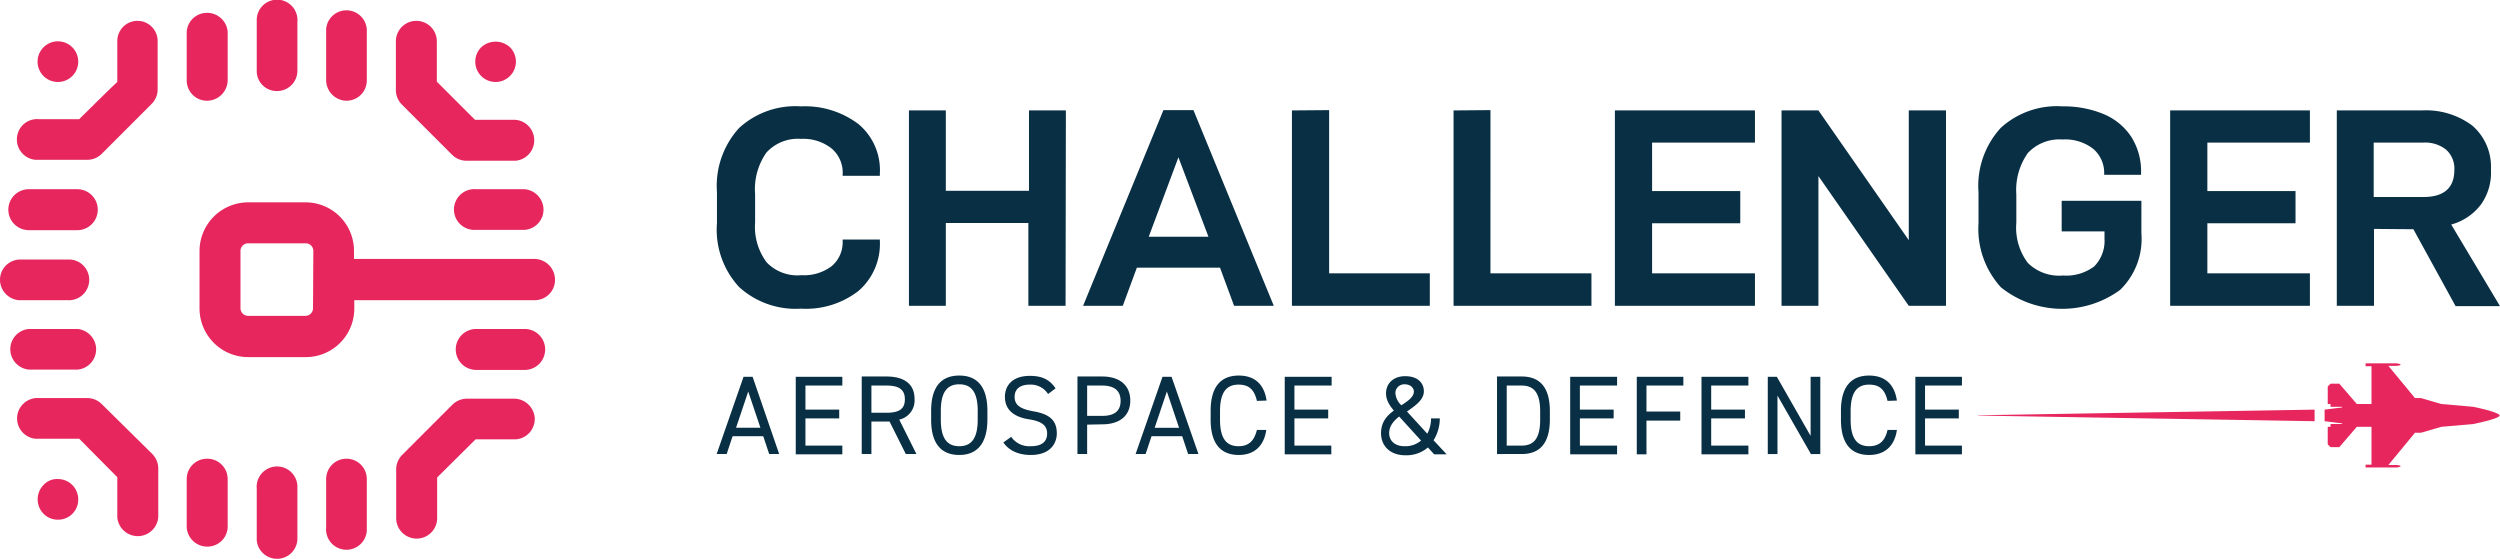 <svg xmlns="http://www.w3.org/2000/svg" viewBox="0 0 799.62 178.85"><path d="M229.3,71.3V61.5a27.47,27.47,0,0,1,7.1-20.6A26.67,26.67,0,0,1,256.2,34a28.38,28.38,0,0,1,18.4,5.7,19.2,19.2,0,0,1,6.8,15.8v.7H269.5v-.4a10.11,10.11,0,0,0-3.5-8.3,14.56,14.56,0,0,0-9.8-3.1,13.62,13.62,0,0,0-11.1,4.4,20.37,20.37,0,0,0-3.6,13.3v9a18.94,18.94,0,0,0,3.7,12.8A13.62,13.62,0,0,0,256.3,88a14.66,14.66,0,0,0,9.7-2.9,10,10,0,0,0,3.5-8.1v-.4h11.9V77a19.9,19.9,0,0,1-6.8,16,27.29,27.29,0,0,1-18.4,5.7,26.82,26.82,0,0,1-19.8-6.9,27,27,0,0,1-7.1-20.5ZM340.8,97.8H328.9V71.3H302.5V97.8H290.7V35.3h11.8V61h26.6V35.3h11.8Zm84.3-62.6V87.4h32.2V97.8H413.2V35.3Zm51.6,0V87.4H509V97.8H464.9V35.3Zm51.7,25.9h28.2V71.4H528.4v16h32.9V97.8H516.5V35.3h44.8V45.6H528.4Zm94,36.7H610.5L581.6,56.3V97.8H569.8V35.3h11.8l28.9,41.5V35.3h11.9Zm10.4-26.5V61.5a27.47,27.47,0,0,1,7.1-20.6A26.67,26.67,0,0,1,659.7,34a33.32,33.32,0,0,1,13.2,2.5,19.65,19.65,0,0,1,8.8,7.3,20.6,20.6,0,0,1,3.1,11.4v.7H673v-.4a10.06,10.06,0,0,0-3.5-7.9,14.48,14.48,0,0,0-9.8-3,13.85,13.85,0,0,0-11.1,4.3,20.45,20.45,0,0,0-3.7,13.3v9a18.68,18.68,0,0,0,3.7,12.9,14.21,14.21,0,0,0,11.2,4,14.92,14.92,0,0,0,10-2.9,11.66,11.66,0,0,0,3.3-8.9V74H659.4V64.2h25.5V74.6a22.72,22.72,0,0,1-6.8,18.1,31.36,31.36,0,0,1-38.1-.8,27.72,27.72,0,0,1-7.2-20.5v-.1ZM706,61.1h28.2V71.4H706v16h32.8V97.8H694.1V35.3h44.7V45.6H706ZM372.1,35.2,346.4,97.8h12.7l4.5-12.2h26.6l4.5,12.2h12.7L381.7,35.2Zm-4.7,40.5,9.5-25.4,9.6,25.4ZM784,71.8a17.8,17.8,0,0,0,9.5-6.4,17.45,17.45,0,0,0,3.2-11.1,17.45,17.45,0,0,0-5.9-14.1,24.71,24.71,0,0,0-16.2-4.9H747.4V97.8h11.9V73.2l12.6.1,13.5,24.6h14.2ZM775,63H759.2V45.6H775a10.72,10.72,0,0,1,7.3,2.2,8.07,8.07,0,0,1,2.7,6.5c0,5.8-3.3,8.7-10,8.7ZM229.2,145.2l8.6-24.7h2.9l8.5,24.7H246l-1.9-5.7h-9.8l-1.9,5.7Zm6.2-8.4h7.8l-3.9-11.6Zm34-16.3v2.8H257.6V131h10.8v2.8H257.6v8.7h11.8v2.8H254.5V120.5Zm20.3,24.7-5.2-10.4h-5.8v10.4h-3.1V120.4h7.9c5.7,0,9,2.4,9,7.2a6.29,6.29,0,0,1-4.9,6.6l5.5,11ZM283.5,132c4.2,0,5.9-1.3,5.9-4.3s-1.7-4.4-5.9-4.4h-4.8V132Zm23.3,13.5c-5.5,0-9-3.3-9-11.3v-2.8c0-8,3.5-11.3,9-11.3s9,3.3,9,11.3v2.7C315.8,142.2,312.2,145.5,306.8,145.5Zm-5.9-11.3c0,6.1,2.1,8.5,5.9,8.5s5.9-2.4,5.9-8.5v-2.8c0-6.1-2.1-8.5-5.9-8.5s-5.9,2.4-5.9,8.5Zm34.3-8.2a6.6,6.6,0,0,0-5.9-3c-2.9,0-4.8,1.3-4.8,3.9,0,2.9,2.2,3.9,5.8,4.6,4.8.8,7.7,2.5,7.7,7.1,0,3.2-2.1,6.9-8.3,6.9-4,0-7-1.4-8.8-4l2.5-1.8a7.06,7.06,0,0,0,6.3,3c4,0,5.2-1.9,5.2-4,0-2.3-1.2-3.9-5.8-4.6s-7.7-2.9-7.7-7.2c0-3.5,2.3-6.7,8-6.7,4,0,6.4,1.3,8.2,4Zm12.5,9.8v9.4h-3.1V120.4h7.9c5.7,0,9,2.9,9,7.7s-3.3,7.6-9,7.6Zm4.8-2.8c4.2,0,5.9-1.8,5.9-4.8s-1.7-4.9-5.9-4.9h-4.8V133Zm10.7,12.2,8.6-24.7h2.9l8.6,24.7H380l-1.9-5.7h-9.8l-1.9,5.7Zm6.1-8.4h7.8l-3.9-11.6Zm32.7-8.6c-.9-3.9-2.8-5.2-5.9-5.2-3.8,0-5.9,2.4-5.9,8.5v2.7c0,6.1,2.1,8.5,5.9,8.5,3.2,0,5-1.6,5.9-5.2h3c-.8,5.5-4.2,8-8.8,8-5.5,0-9-3.3-9-11.3v-2.8c0-8,3.5-11.3,9-11.3,4.9,0,8.1,2.6,8.9,8Zm23.9-7.7v2.8H414V131h10.8v2.8H414v8.7h11.8v2.8H410.9V120.5Zm19.9,10.8c-1.5-1.8-2.5-3.4-2.5-5.5,0-3.3,2.5-5.5,6.1-5.5,4.5,0,6,2.6,6,4.8,0,2.8-2.7,4.6-5.4,6.5l6.5,7.1a10.44,10.44,0,0,0,1.2-4.9h2.8a13.25,13.25,0,0,1-2,7l4.2,4.5h-4l-2-2.2a10.56,10.56,0,0,1-7.2,2.5c-5.3,0-7.8-3.4-7.8-7S443.5,133,445.8,131.3Zm8.7,9.6-7-7.7c-1.8,1.4-3.2,3.1-3.2,5.3,0,2.6,2,4.2,4.9,4.2A7.76,7.76,0,0,0,454.5,140.9Zm-6.3-11.3c2.2-1.4,4-2.7,4-4.4,0-1-.9-2.3-2.9-2.3a2.85,2.85,0,0,0-3,2.5v.3A5.82,5.82,0,0,0,448.2,129.6Zm30.6,15.6V120.4h7.9c5.5,0,9,3.1,9,11.1v2.6c0,8-3.5,11.1-9,11.1Zm13.8-11v-2.6c0-6.1-2.1-8.3-5.9-8.3h-4.8v19.2h4.8c3.8,0,5.9-2.2,5.9-8.3Zm24.6-13.7v2.8H505.3V131h10.8v2.8H505.3v8.7h11.9v2.8h-15V120.5Zm21.2,0v2.8H526.6v8.3h10.8v2.9H526.6v10.8h-3.1V120.5Zm20.8,0v2.8H547.3V131h10.8v2.8H547.3v8.7h11.9v2.8h-15V120.5Zm23,0v24.7h-3l-10.7-18.7v18.7h-3.1V120.5h2.9l10.8,18.9V120.5Zm21.5,7.7c-.9-3.9-2.8-5.2-5.9-5.2-3.8,0-5.9,2.4-5.9,8.5v2.7c0,6.1,2.1,8.5,5.9,8.5,3.2,0,5.1-1.6,5.9-5.2h3c-.8,5.5-4.2,8-8.9,8-5.5,0-9-3.3-9-11.3v-2.8c0-8,3.5-11.3,9-11.3,4.9,0,8.1,2.6,8.9,8Zm23.8-7.7v2.8H615.7V131h10.8v2.8H615.7v8.7h11.8v2.8H612.6V120.5Z" transform="translate(0.02 0.02)" fill="#082f44"/><path d="M5.4,44.1a6.45,6.45,0,0,1,7-6H25.3c5.9-5.8,9.7-9.6,12.2-11.9v-13A6.45,6.45,0,0,1,50.4,13V28.6a6.6,6.6,0,0,1-1.9,4.6l-16,16a6.6,6.6,0,0,1-4.6,1.9H11.4A6.51,6.51,0,0,1,5.4,44.1ZM66.2,32.2a6.64,6.64,0,0,0,6.6-6.5V10.2a6.59,6.59,0,0,0-7-6.1,6.48,6.48,0,0,0-6.1,6.1V25.7A6.49,6.49,0,0,0,66.2,32.2Zm-47.7-6A6.49,6.49,0,0,0,25,19.7a6.5,6.5,0,0,0-13,0,6.49,6.49,0,0,0,6.5,6.5ZM9.2,73.6H24.7a6.55,6.55,0,0,0,0-13.1H9.2a6.55,6.55,0,0,0,0,13.1ZM152.3,60.5a6.52,6.52,0,1,0-1,13h16.5a6.5,6.5,0,0,0,6-7,6.62,6.62,0,0,0-6-6ZM88.6,29.1a6.49,6.49,0,0,0,6.5-6.5V7a6.52,6.52,0,1,0-13-1V22.5A6.39,6.39,0,0,0,88.6,29.1ZM21.6,96a6.52,6.52,0,0,0,1-13H6a6.5,6.5,0,0,0-6,7,6.62,6.62,0,0,0,6,6Zm123-46.5a6.6,6.6,0,0,0,4.6,1.9h15.6a6.57,6.57,0,0,0,0-13.1H151.9L139.7,26.1V13.2a6.55,6.55,0,0,0-13.1,0V28.8a6.6,6.6,0,0,0,1.9,4.6ZM110.8,32.2a6.49,6.49,0,0,0,6.5-6.5V10.2a6.52,6.52,0,0,0-13-1V25.7A6.62,6.62,0,0,0,110.8,32.2Zm47.7-6a6.51,6.51,0,0,0,4.6-11.1,6.78,6.78,0,0,0-9.2,0,6.5,6.5,0,0,0,4.6,11.1Zm9.3,79H152.3a6.55,6.55,0,0,0,0,13.1h15.5a6.55,6.55,0,0,0,0-13.1Zm-3,22.3H149.3a6.6,6.6,0,0,0-4.6,1.9l-16.1,16.1a6.6,6.6,0,0,0-1.9,4.6v15.6a6.55,6.55,0,0,0,13.1,0v-13l12.3-12.2H165a6.54,6.54,0,0,0,6-7.1A6.71,6.71,0,0,0,164.8,127.5Zm12.7-38A6.49,6.49,0,0,1,171,96H113.3v2.7a15.51,15.51,0,0,1-15.5,15.5H79.3A15.58,15.58,0,0,1,63.8,98.7V80.2A15.58,15.58,0,0,1,79.3,64.7H97.7a15.49,15.49,0,0,1,15.5,15.4v2.7H171A6.66,6.66,0,0,1,177.5,89.5Zm-77.3-9.3a2.43,2.43,0,0,0-2.4-2.4H79.3a2.43,2.43,0,0,0-2.4,2.4V98.6a2.43,2.43,0,0,0,2.4,2.4H97.7a2.43,2.43,0,0,0,2.4-2.4Zm10.6,66.5a6.49,6.49,0,0,0-6.5,6.5v15.5a6.52,6.52,0,1,0,13,1V153.2A6.49,6.49,0,0,0,110.8,146.7Zm-86-28.5a6.52,6.52,0,0,0,5.9-7.1,6.6,6.6,0,0,0-5.9-5.9H9.2a6.52,6.52,0,0,0-5.9,7.1,6.6,6.6,0,0,0,5.9,5.9Zm7.7,11a6.6,6.6,0,0,0-4.6-1.9H12.4a6.53,6.53,0,0,0-1.2,13H25.3l12.2,12.3v12.8a6.57,6.57,0,0,0,13.1,0V149.8a6.6,6.6,0,0,0-1.9-4.6Zm62.6,27.1v-1a6.52,6.52,0,1,0-13,1v16.5a6.52,6.52,0,0,0,13-1Zm-76.6-3.1a5.84,5.84,0,0,0-4.6,1.9,6.58,6.58,0,0,0,0,9.2,6.36,6.36,0,0,0,4.5,1.9h.1a6.4,6.4,0,0,0,6.5-6.4v-.1A6.49,6.49,0,0,0,18.5,153.2Zm47.7-6.5a6.49,6.49,0,0,0-6.5,6.5v15.5a6.59,6.59,0,0,0,7,6.1,6.48,6.48,0,0,0,6.1-6.1V153.2A6.51,6.51,0,0,0,66.2,146.7Z" transform="translate(0.02 0.02)" fill="#e6265d"/><path d="M799.5,132.8c0,.7-2.8,1.6-8.4,2.8l-10.3.9-6.5,1.9h-1.9l-8.5,10.3h2a5.7,5.7,0,0,1,1.3.1q.6.15.6.3t-.6.3a5.7,5.7,0,0,1-1.3.1h-9.3v-.9h1.9V136.5h-4.7l-5.6,6.5h-2.8l-.9-.9v-5.6h.9v-.9h3.7v-.2l-5.6-.7V131l5.6-.7v-.2h-3.7v-.9h-.9v-5.6l.9-.9h2.8l5.6,6.5h4.7V117.1h-1.9v-.9h9.3a5.7,5.7,0,0,1,1.3.1q.6.15.6.3t-.6.3a5.7,5.7,0,0,1-1.3.1h-2l8.5,10.3h1.9l6.5,1.9,10.3.9Q798.75,131.75,799.5,132.8Zm-166.8.1,107.6,1.8V131l-107.6,1.8Z" transform="translate(0.02 0.02)" fill="#e6265d"/></svg>